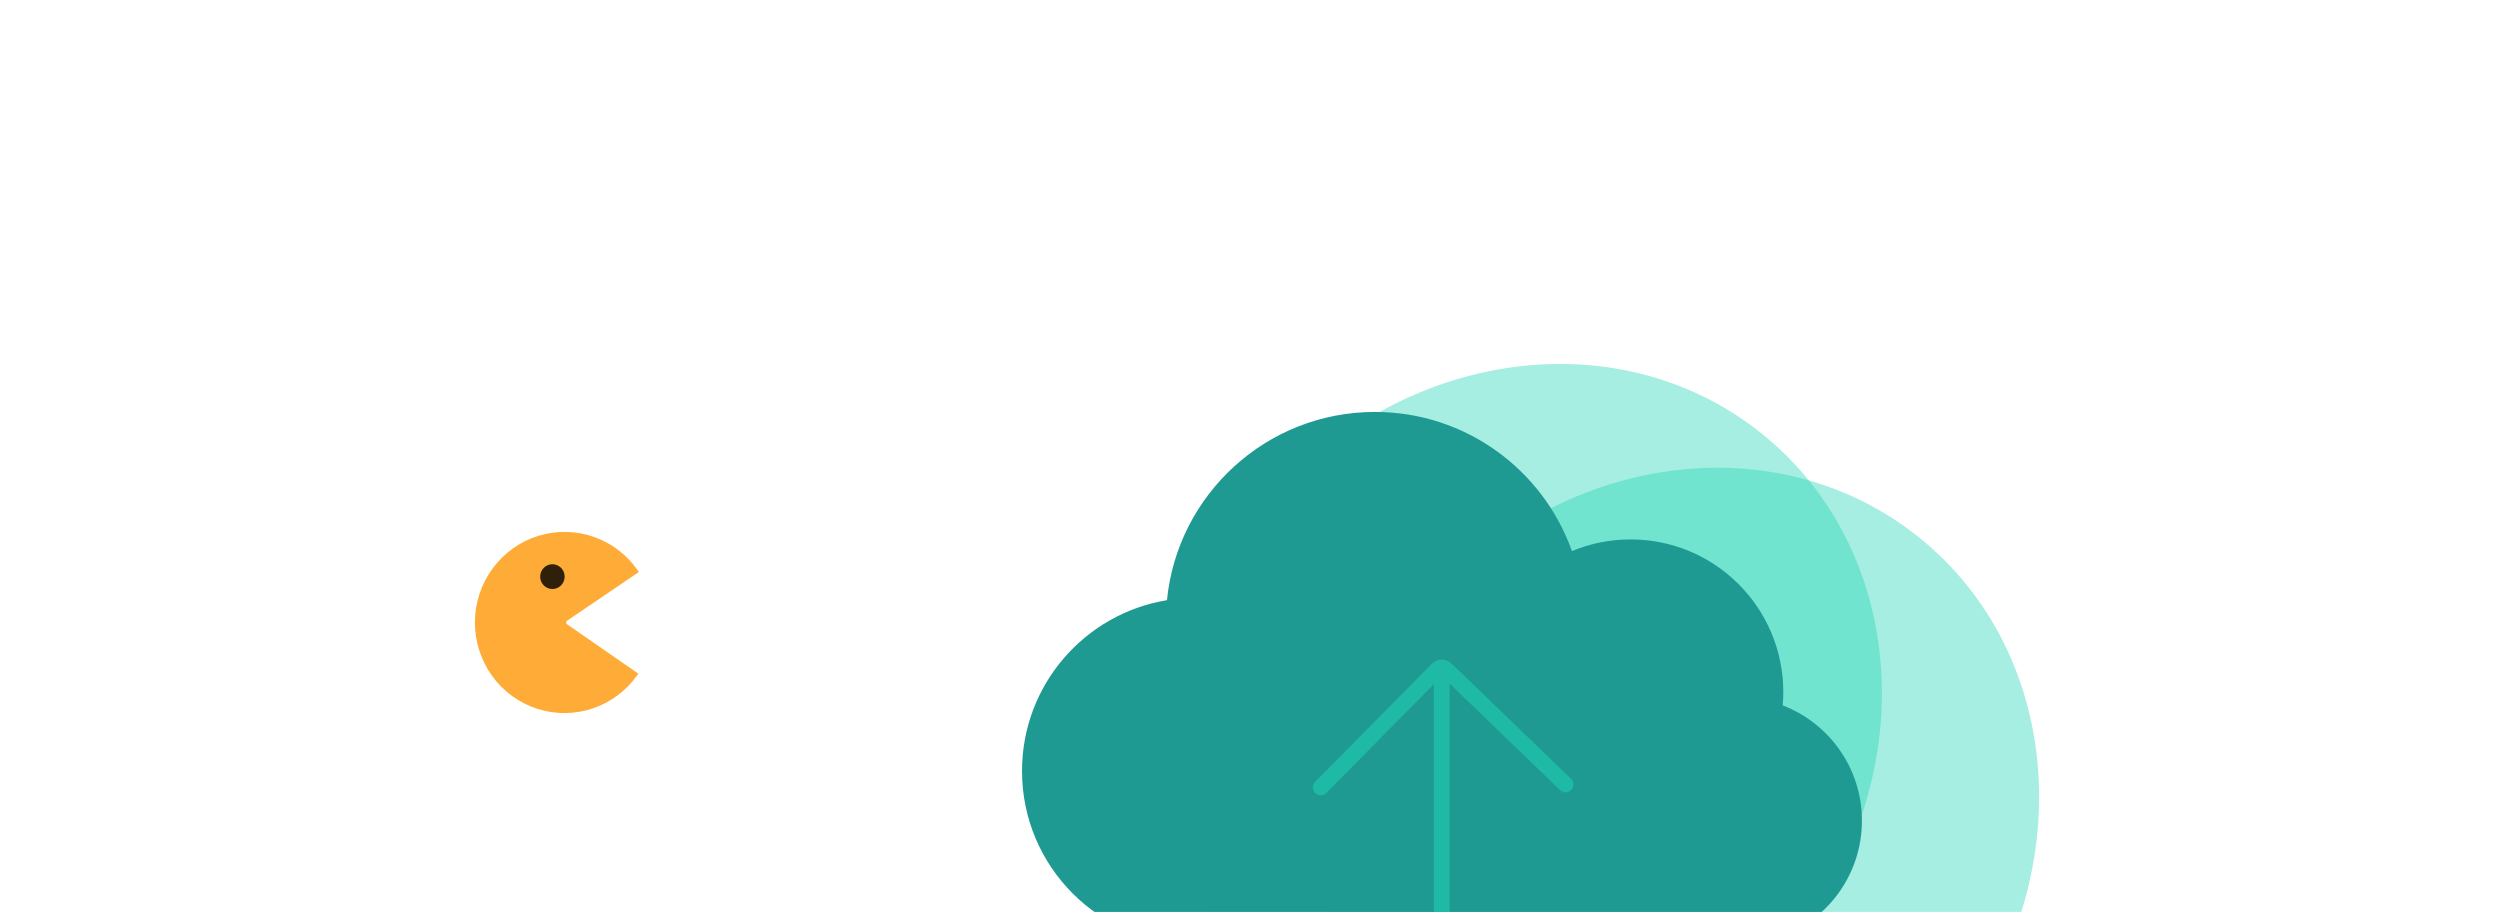 <svg fill="none" height="290" viewBox="0 0 795 290" width="795" xmlns="http://www.w3.org/2000/svg" xmlns:xlink="http://www.w3.org/1999/xlink"><filter id="a" color-interpolation-filters="sRGB" filterUnits="userSpaceOnUse" height="462.404" width="458.9" x="306" y="33"><feFlood flood-opacity="0" result="BackgroundImageFix"/><feBlend in="SourceGraphic" in2="BackgroundImageFix" mode="normal" result="shape"/><feGaussianBlur result="effect1_foregroundBlur" stdDeviation="35"/></filter><filter id="b" color-interpolation-filters="sRGB" filterUnits="userSpaceOnUse" height="462.404" width="458.9" x="256" y="0"><feFlood flood-opacity="0" result="BackgroundImageFix"/><feBlend in="SourceGraphic" in2="BackgroundImageFix" mode="normal" result="shape"/><feGaussianBlur result="effect1_foregroundBlur" stdDeviation="35"/></filter><linearGradient id="c" gradientUnits="userSpaceOnUse" x1="227.5" x2="397.441" y1="189" y2="178.535"><stop offset="0" stop-color="#fff"/><stop offset=".818" stop-color="#fff" stop-opacity="0"/></linearGradient><g filter="url(#a)" opacity=".4"><path d="m460.972 357.762c-46.929-37.357-51.627-109.529-10.495-161.201 41.133-51.673 112.521-63.278 159.45-25.921s51.628 109.53 10.496 161.202c-41.133 51.673-112.521 63.277-159.451 25.92z" fill="#20d5b4"/></g><g filter="url(#b)" opacity=".4"><path d="m410.972 324.762c-46.929-37.357-51.628-109.529-10.495-161.201 41.132-51.673 112.521-63.278 159.45-25.921s51.628 109.53 10.495 161.202c-41.133 51.673-112.521 63.277-159.45 25.92z" fill="#20d5b4"/></g><path d="m392.517 197.451c0-25.886 20.973-46.859 46.859-46.859z" fill="#1f9a93"/><path d="m392.517 197.451c0-25.886 20.973-46.859 46.859-46.859" stroke="#fff" stroke-miterlimit="10" stroke-width="3"/><path d="m566.897 224.312c.12-1.397.195-2.794.195-4.221 0-26.818-21.739-48.557-48.556-48.557-6.611 0-12.906 1.322-18.66 3.711-9.149-25.781-33.743-44.245-62.649-44.245-34.479 0-62.814 26.246-66.134 59.855-26.157 4.296-46.093 26.982-46.093 54.34 0 30.423 24.669 55.092 55.092 55.092h172.713c21.694 0 39.287-17.592 39.287-39.287.015-16.751-10.457-31.024-25.195-36.688z" fill="#1f9a93"/><path d="m420 250.391 37.078-37.519c.77-.779 2.023-.794 2.811-.033l37.958 36.625" stroke="#1fbaa5" stroke-linecap="round" stroke-miterlimit="10" stroke-width="5"/><path d="m458.47 211.467v87.578" stroke="#1fbaa5" stroke-width="5"/><path d="m188.769 171.766c5.225 1.889 9.754 5.333 12.999 9.868l-21.979 14.914c-.981.665-.997 2.124-.011 2.807l21.818 15.122c-3.295 4.506-7.862 7.907-13.108 9.747-5.555 1.948-11.58 2.042-17.189.27s-10.509-5.318-13.979-10.118c-3.47-4.801-5.327-10.603-5.296-16.554.031-5.952 1.949-11.737 5.471-16.506 3.521-4.769 8.46-8.268 14.089-9.986s11.652-1.565 17.185.436z" fill="#ffab37" stroke="#ffab37" stroke-width="2"/><path d="m179.562 183.44c-.042 2.176-1.819 3.907-3.97 3.866s-3.861-1.837-3.82-4.013c.042-2.176 1.819-3.906 3.97-3.866 2.151.041 3.861 1.838 3.82 4.013z" fill="#30200a"/><path clip-rule="evenodd" d="m300.661 209.236c-.037-.227.179-.442.483-.481 1.145-.144 2.325-.332 3.54-.566 1.276-.245 2.469-.544 3.589-.893.287-.09.605.01.711.222s-.041.457-.328.546c-1.172.366-2.418.678-3.744.933-1.246.239-2.456.432-3.634.581-.304.038-.58-.115-.617-.342zm-6.124.321c-.025.23-.293.41-.598.401-2.583-.073-4.976-.375-7.202-.855-.29-.063-.447-.293-.35-.515s.41-.35.701-.288c2.143.463 4.449.754 6.943.825.305.008.532.202.506.432zm20.054-4.645c-.195-.17-.162-.434.074-.589 1.911-1.253 3.52-2.717 4.905-4.337.169-.198.513-.262.768-.144s.325.374.156.572c-1.435 1.678-3.115 3.21-5.123 4.527-.236.155-.586.142-.78-.029zm-33.75 1.907c-.16.201-.501.275-.762.163-2.123-.907-4.063-1.969-5.857-3.114-.229-.145-.248-.408-.044-.587.204-.178.554-.205.783-.059 1.754 1.119 3.642 2.151 5.698 3.03.261.112.343.365.182.567zm-10.967-6.674c-.228.161-.579.158-.782-.007-1.57-1.27-3.029-2.552-4.409-3.764-.094-.082-.187-.165-.28-.246-.195-.171-.161-.435.075-.589.237-.155.586-.142.78.029.093.081.185.162.278.244 1.382 1.214 2.828 2.485 4.383 3.743.204.165.184.429-.045.59zm53.464-4.728c-.282-.08-.415-.319-.296-.536.954-1.741 1.777-3.566 2.534-5.427.091-.223.401-.357.694-.299.292.058.455.286.365.509-.764 1.876-1.599 3.729-2.572 5.505-.118.216-.443.327-.725.248zm-125.247 3.972c.008.23-.234.429-.54.446-1.236.067-2.414-.016-3.516-.293-.286-.071-.43-.307-.322-.526.109-.219.429-.338.715-.266.945.236 1.976.313 3.095.253.306-.017.56.156.568.386zm5.465-1.19c-.11-.211.032-.457.318-.55 1.912-.62 3.948-1.41 6.095-2.289.274-.112.607-.04.743.161.137.201.025.455-.249.567-2.157.884-4.229 1.689-6.191 2.325-.285.092-.606-.003-.716-.214zm56.912-6.011c-.219.169-.57.177-.783.02-.893-.657-1.763-1.226-2.627-1.682-.919-.486-1.84-.916-2.762-1.295-.263-.108-.35-.36-.194-.564.156-.203.496-.28.759-.172.957.393 1.911.839 2.862 1.341.924.488 1.838 1.087 2.755 1.763.214.157.209.421-.01.589zm-44.734 1.23c-.138-.2-.03-.455.243-.568 1.972-.821 4.009-1.65 6.095-2.432.279-.105.607-.023.734.182.126.206.002.457-.277.561-2.064.774-4.084 1.596-6.05 2.414-.273.114-.606.044-.745-.157zm112.333-9.013c-.295-.052-.467-.275-.385-.5.693-1.887 1.385-3.762 2.142-5.57.093-.222.405-.354.696-.294.292.06.453.289.36.511-.75 1.791-1.437 3.652-2.13 5.54-.083.225-.388.365-.683.313zm-100.033 4.429c-.099-.214.055-.457.344-.542 2.159-.634 4.36-1.171 6.589-1.557.301-.052.59.087.646.311.055.225-.144.449-.445.501-2.165.376-4.311.899-6.429 1.521-.29.084-.605-.02-.705-.234zm20.921-1.687c-.086.224-.394.361-.688.306-2.172-.404-4.343-.568-6.506-.541-.306.004-.546-.179-.537-.41.009-.23.264-.42.57-.424 2.251-.028 4.517.143 6.786.565.293.055.461.28.375.504zm123.475-9.592c-.305.022-.566-.146-.581-.375-.053-.801-.405-1.873-1.065-3.08-.114-.209.023-.456.307-.552.283-.096.606-.004.721.205.686 1.256 1.082 2.421 1.144 3.347.015.229-.22.433-.526.455zm-39.618-4.156c-.278-.088-.398-.331-.269-.544 1.132-1.873 2.457-3.594 4.086-5.073.199-.181.549-.213.781-.071s.258.404.059.585c-1.543 1.402-2.817 3.05-3.921 4.875-.129.213-.458.315-.736.228zm34.168-4.724c-.232.158-.582.15-.781-.018-1.843-1.551-4.103-2.949-6.741-3.918-.27-.099-.371-.348-.227-.556.144-.207.48-.296.75-.197 2.781 1.022 5.145 2.488 7.059 4.1.2.167.173.431-.06.589zm-24.435-4.067c-.124-.206.002-.457.281-.56 1.149-.425 2.391-.769 3.737-1.025 1.587-.301 3.114-.457 4.58-.487.306-.007.549.175.543.405-.006.231-.259.422-.565.429-1.381.028-2.826.175-4.334.461-1.271.242-2.436.566-3.51.962-.28.104-.607.02-.732-.185z" fill-rule="evenodd" stroke="url(#c)" stroke-linecap="round" stroke-linejoin="round"/><g stroke="#fff"><g stroke-linecap="round" stroke-linejoin="round" stroke-miterlimit="10"><path d="m790.621 250.172-7.67 9.228" stroke-width="2"/><path d="m791.399 258.621-9.228-7.671" stroke-width="2"/><path d="m210.621 110.172-7.67 9.228" stroke-width="2.597"/><path d="m211.399 118.621-9.228-7.671" stroke-width="2.597"/></g><circle cx="11" cy="285" r="10" stroke-width="2"/><path d="m656.854 178.162 26.798 6.438c2.095.503 4.209-.792 4.712-2.885l4.834-20.123c.503-2.094-.792-4.206-2.888-4.71l-26.798-6.438c-2.094-.503-4.207.792-4.709 2.885l-4.835 20.123c-.502 2.093.791 4.207 2.886 4.71zm33.138-19.957c1.366.328 2.211 1.705 1.883 3.07l-4.834 20.122c-.328 1.364-1.706 2.207-3.072 1.879l-26.798-6.437c-1.364-.328-2.207-1.705-1.879-3.069l4.834-20.123c.327-1.364 1.704-2.207 3.068-1.88z" fill="#fff"/><path d="m639.205 171.527c.138.033.284.023.42-.034l17.683-7.32c.202-.083.351-.257.401-.469.051-.212-.003-.436-.143-.601l-12.427-14.547c-.165-.193-.428-.278-.676-.22-.249.059-.443.254-.503.502l-5.257 21.866c-.06.249.025.51.219.675.084.075.181.124.283.148zm16.717-8.252-15.584 6.45 4.633-19.269z" fill="#fff"/><path d="m685.674 157.168c4.477 1.075 8.993-1.693 10.068-6.169 1.076-4.476-1.69-8.994-6.167-10.069-4.476-1.076-8.993 1.691-10.069 6.168-1.076 4.478 1.692 8.994 6.168 10.07zm3.583-14.915c3.746.9 6.062 4.681 5.162 8.428s-4.681 6.063-8.427 5.163c-3.747-.9-6.063-4.681-5.163-8.428s4.681-6.063 8.428-5.163z" fill="#fff"/><path d="m667.516 152.805c4.476 1.075 8.994-1.691 10.069-6.169 1.076-4.477-1.692-8.994-6.168-10.069s-8.994 1.691-10.07 6.169c-1.075 4.477 1.693 8.994 6.169 10.069zm3.583-14.915c3.747.9 6.063 4.681 5.163 8.429-.9 3.747-4.681 6.063-8.428 5.163s-6.064-4.681-5.163-8.429c.9-3.747 4.681-6.063 8.428-5.163z" fill="#fff"/></g></svg>